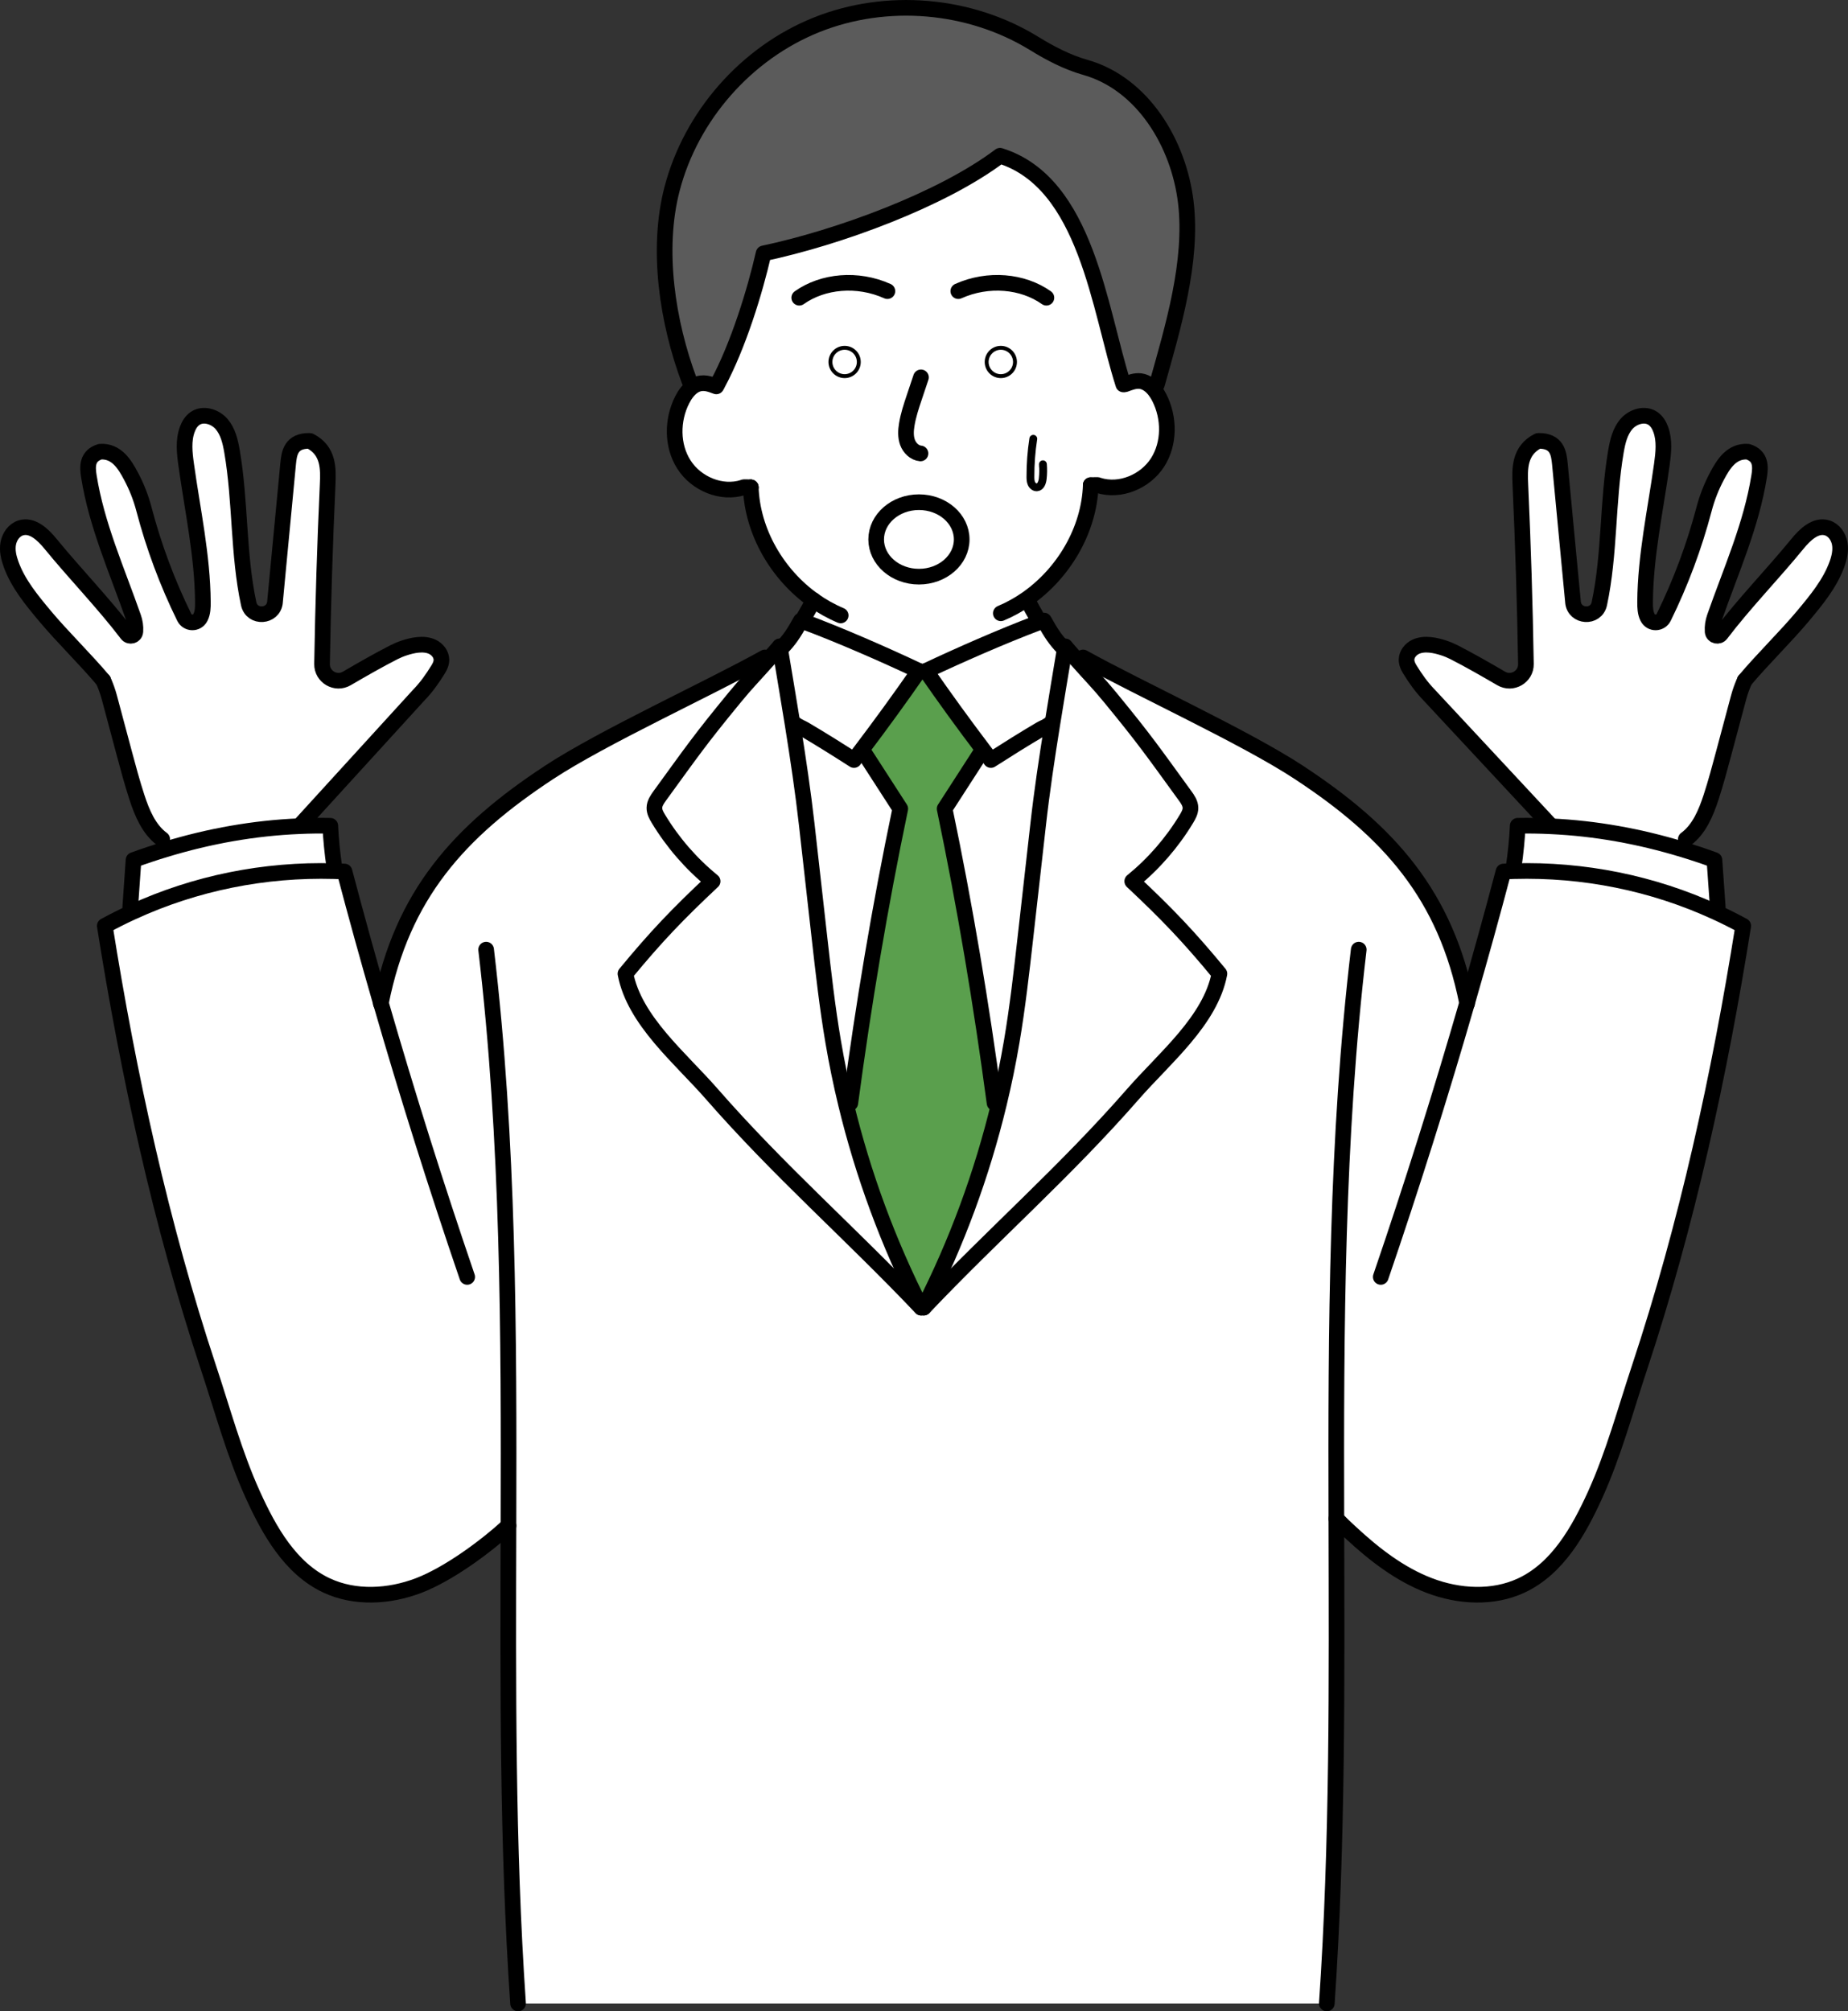 <?xml version="1.0" encoding="UTF-8"?>
<svg xmlns="http://www.w3.org/2000/svg" id="_レイヤー_2" data-name="レイヤー 2" viewBox="0 0 472.33 513.97">
  <rect x="0" y="0" width="472.33" height="513.97" fill="#333333" stroke="none"/>
  <defs>
    <style>
      .cls-1 {
        stroke-width: 4px;
      }

      .cls-1, .cls-2 {
        stroke-linecap: round;
        stroke-linejoin: round;
      }

      .cls-1, .cls-2, .cls-3 {
        fill: none;
        stroke: #000;
      }

      .cls-4 {
        fill: #5a9f4d;
      }

      .cls-5 {
        fill: #5b5b5b;
      }

      .cls-2 {
        stroke-width: 2px;
      }

      .cls-6 {
        fill: #fff;
      }

      .cls-3 {
        stroke-miterlimit: 10;
      }
    </style>
  </defs>
  <g id="_レイヤー_2-2" data-name="レイヤー 2">
    <g>
      <g>
        <circle class="cls-6" cx="255.8" cy="92.5" r="3.62"></circle>
        <path class="cls-6" d="M218.27,194.22c-4.32-2.77-8.25-5.24-12.69-7.86-.64-.38-1.37-.58-2.31-1.28l-.67.11c-1.06-6.58-2.17-13.13-3.22-19.45l.28-.05c2.1-2.13,3.3-3.96,5.03-7.11.15.06.31.11.46.17,9.32,3.45,20.81,8.49,29.72,12.69-4.79,6.9-9.73,13.7-14.83,20.43-.58.78-1.17,1.57-1.77,2.35Z"></path>
        <path class="cls-5" d="M287.11,98.24c-6.15-19.15-9.37-51.54-31.52-58.44-14.9,11.26-41.48,20.95-60.42,24.95-2.21,9.66-6.47,23.61-11.82,33.49l-1.5.06c-.87-.28-1.77-.47-2.67-.35-.69.08-1.32.33-1.89.69l-1.09-1.28c-5.62-15.01-8.47-33.57-4.43-49.08,4.86-18.68,18.96-34.71,36.87-41.91,17.9-7.2,39.17-5.4,55.62,4.7,4.14,2.55,8.47,4.82,13.15,6.15,14.64,4.14,23.89,19.42,25.68,34.53,1.78,15.1-3.27,31.85-7.39,46.49l-1.99.09c-.65-.49-1.39-.83-2.21-.94-1.34-.16-2.65.32-3.91.8l-.48.05Z"></path>
        <path class="cls-6" d="M22.71,121.7c-.38-2.4-.55-5.21,2.88-6.27,4.21-.29,6.34,3.32,7.89,6.25,1.43,2.67,2.54,5.5,3.31,8.43,2.5,9.53,5.96,18.8,10.3,27.64.84,1.71,3.27,1.74,4.13.04l.02-.04c.59-1.18.62-2.55.61-3.87-.08-11.82-2.64-23.46-4.27-35.17-.42-3-.76-6.15.29-8.99.4-1.09,1.03-2.14,1.99-2.79,2.08-1.42,5.12-.48,6.77,1.43,1.65,1.92,2.24,4.5,2.67,6.99,2.21,12.88,1.53,26.2,4.26,38.94.81,3.79,6.35,3.45,6.72-.42v-.08c.29-2.95.57-5.91.85-8.86.84-8.79,1.67-17.58,2.51-26.37.26-2.77.71-5.95,5.46-5.9.05,0,.1.01.14.03,4.8,2.48,4.69,7.06,4.5,11.22-.7,15.25-1.17,30.51-1.43,45.77-.05,3.27,3.51,5.34,6.33,3.69,4.03-2.35,8.11-4.69,12.05-6.7.87-.44,1.76-.81,2.69-1.11,1.93-.63,4.9-1.36,7.19-.24,1.23.61,2.21,1.83,2.25,3.2.03.9-.34,1.74-.82,2.51-1.44,2.36-3.03,4.61-4.96,6.59l-30.46,33.38v.12c-11.67.48-23.12,2.54-34.31,5.94l-.81-2.6c-3.43-2.53-5.16-6.72-6.48-10.77-1.21-3.7-2.21-7.45-3.22-11.21-1.27-4.76-2.54-9.52-3.82-14.28-.39-1.47-.91-2.9-1.54-4.31-4.36-5.21-10.55-11.25-14.9-16.46-3.39-4.06-6.85-8.23-8.66-13.2-.62-1.7-1.05-3.53-.74-5.31s1.49-3.49,3.21-4.02c2.94-.91,5.68,1.71,7.63,4.1,6.26,7.66,13.51,15.1,19.53,23.01.65.86,2.03.48,2.12-.6,0-.02,0-.04.01-.06.09-1.23-.11-2.47-.52-3.63-4.16-11.9-9.4-23.56-11.37-36.02Z"></path>
        <path class="cls-6" d="M265.35,210.65c-1.1,9.7-2.19,19.4-3.28,29.09-1,8.85-2,17.69-3.49,26.46-.91,5.35-2,10.67-3.28,15.95l-1.1-.27c-3.39-25.36-7.54-50.19-12.76-75.21,3.02-4.69,6.04-9.37,9.07-14.05l.99-.74c.57.78,1.17,1.56,1.76,2.34,4.33-2.77,8.26-5.24,12.7-7.86.63-.38,1.36-.58,2.3-1.28l.68.11c-1.38,8.6-2.67,17.24-3.59,25.46Z"></path>
        <path class="cls-6" d="M219.5,92.5c0-2-1.62-3.62-3.62-3.62s-3.63,1.62-3.63,3.62,1.63,3.62,3.63,3.62,3.62-1.62,3.62-3.62ZM223.94,137.85c0,5.25,4.89,9.51,10.93,9.51s10.93-4.26,10.93-9.51-4.9-9.52-10.93-9.52-10.93,4.26-10.93,9.52ZM255.59,39.8c22.15,6.9,25.37,39.29,31.52,58.44l.48-.05c1.26-.48,2.57-.96,3.91-.8.82.11,1.56.45,2.21.94,1.1.81,1.96,2.03,2.59,3.26,2.63,5.16,2.68,11.73-.45,16.61-3.14,4.87-9.57,7.58-15.1,5.82-.07-.21-1.76-.02-1.96-.03h0s-.03,0,0,0c-.4,11.48-6.92,22.51-16.38,29.09l.19.28c.76,1.48,1.56,2.93,2.4,4.36l.05,1.52c-9.06,3.43-19.9,8.2-28.38,12.2h-1.8c-8.91-4.2-20.4-9.24-29.72-12.69l.38-1.03c.83-1.42,1.63-2.86,2.39-4.33-9.27-6.6-15.64-17.5-16.03-28.85.02,0,.03,0,0,0h0c-.22.02-1.9-.16-1.97.05-5.53,1.76-11.96-.95-15.09-5.83-3.14-4.88-3.09-11.44-.45-16.61.69-1.35,1.66-2.7,2.91-3.5.57-.36,1.2-.61,1.89-.69.9-.12,1.8.07,2.67.35l1.5-.06c5.35-9.88,9.61-23.83,11.82-33.49,18.94-4,45.52-13.69,60.42-24.95ZM259.42,92.5c0-2-1.62-3.62-3.62-3.62s-3.62,1.62-3.62,3.62,1.62,3.62,3.62,3.62,3.62-1.62,3.62-3.62Z"></path>
        <path class="cls-6" d="M255.3,282.15c1.28-5.28,2.37-10.6,3.28-15.95,1.49-8.77,2.49-17.61,3.49-26.46,1.09-9.69,2.18-19.39,3.28-29.09.92-8.22,2.21-16.86,3.59-25.46,1.05-6.58,2.16-13.13,3.21-19.45.03-.19.06-.37.09-.55,1,1.16,1.87,2.16,2.65,3.04,4.21,4.75,5.62,6.05,8.93,10.07,8.86,10.79,10.83,13.71,19.04,25.01.69.94,1.4,1.97,1.41,3.14.01,1-.5,1.93-1.02,2.79-3.65,6.06-8.37,11.49-13.86,15.96,8.98,8.42,14.45,14.14,22.28,23.63-2.29,11.98-14.02,21.52-22.05,30.71-17.27,19.77-35.42,35.55-53.53,54.62,8.41-16.51,14.86-34,19.21-52.01Z"></path>
        <path class="cls-4" d="M221.03,192.62l-.99-.75c5.1-6.73,10.04-13.53,14.83-20.43h1.8c4.78,6.9,9.72,13.71,14.83,20.44l-.99.74c-3.03,4.68-6.05,9.36-9.07,14.05,5.22,25.02,9.37,49.85,12.76,75.21l1.1.27c-4.35,18.01-10.8,35.5-19.21,52.01h-.65c-8.4-16.51-14.86-34-19.21-52.01l1.1-.27c3.39-25.36,7.54-50.19,12.77-75.21-3.03-4.69-6.05-9.37-9.07-14.05Z"></path>
        <path class="cls-6" d="M272.15,165.74c-1.05,6.32-2.16,12.87-3.21,19.45l-.68-.11c-.94.7-1.67.9-2.3,1.28-4.44,2.62-8.37,5.09-12.7,7.86-.59-.78-1.19-1.56-1.76-2.34-5.11-6.73-10.05-13.54-14.83-20.44,8.48-4,19.32-8.77,28.38-12.2.61-.22,1.2-.44,1.79-.66,1.74,3.15,2.94,4.98,5.03,7.11l.28.05Z"></path>
        <path class="cls-6" d="M218.27,194.22c.6-.78,1.19-1.57,1.77-2.35l.99.75c3.02,4.68,6.04,9.36,9.07,14.05-5.23,25.02-9.38,49.85-12.77,75.21l-1.1.27c-1.28-5.28-2.37-10.6-3.28-15.95-1.49-8.77-2.49-17.61-3.49-26.46-1.09-9.69-2.18-19.39-3.27-29.09-.93-8.22-2.21-16.86-3.59-25.46l.67-.11c.94.7,1.67.9,2.31,1.28,4.44,2.62,8.37,5.09,12.69,7.86Z"></path>
        <path class="cls-6" d="M396.37,211.15c11.45.52,22.7,2.57,33.69,5.91,2.73.82,5.44,1.73,8.13,2.71.28,4,.57,8.01.85,12.01l-.58,1.27c-16.12-7.4-33.74-10.93-51.52-10.44l-.05-1.22c.46-2.9.91-7.44,1.02-10.37,2.83-.05,5.65,0,8.46.13Z"></path>
        <path class="cls-6" d="M215.88,88.88c2,0,3.62,1.62,3.62,3.62s-1.62,3.62-3.62,3.62-3.63-1.62-3.63-3.62,1.63-3.62,3.63-3.62Z"></path>
        <path class="cls-6" d="M33.29,231.78c.28-4,.56-8.01.84-12.01,2.7-.98,5.41-1.89,8.14-2.71,11.19-3.4,22.64-5.46,34.31-5.94,2.6-.12,5.22-.15,7.84-.1.11,2.93.56,7.47,1.01,10.37l-.05,1.22c-17.79-.49-35.4,3.04-51.51,10.44l-.58-1.27Z"></path>
        <path class="cls-6" d="M216.23,282.15c4.35,18.01,10.81,35.5,19.21,52.01-18.11-19.07-36.26-34.85-53.53-54.62-8.03-9.19-19.76-18.73-22.05-30.71,7.83-9.49,13.3-15.21,22.28-23.63-5.49-4.47-10.2-9.9-13.86-15.96-.52-.86-1.03-1.79-1.02-2.79.01-1.17.73-2.2,1.41-3.14,8.22-11.3,10.18-14.22,19.05-25.01,3.18-3.87,4.6-5.22,8.46-9.56.89-1,1.91-2.16,3.11-3.55.03.18.06.36.09.55,1.05,6.32,2.16,12.87,3.22,19.45,1.38,8.6,2.66,17.24,3.59,25.46,1.09,9.7,2.18,19.4,3.27,29.09,1,8.85,2,17.69,3.49,26.46.91,5.35,2,10.67,3.28,15.95Z"></path>
        <path class="cls-6" d="M408.77,154.29c2.72-12.74,2.04-26.06,4.25-38.94.43-2.49,1.02-5.07,2.68-6.99,1.65-1.91,4.68-2.85,6.77-1.43.96.65,1.59,1.7,1.99,2.79,1.05,2.84.7,5.99.29,8.99-1.63,11.71-4.2,23.35-4.28,35.17,0,1.32.03,2.69.62,3.87l.02.04c.86,1.7,3.28,1.67,4.12-.04,4.34-8.84,7.8-18.11,10.31-27.64.77-2.93,1.88-5.76,3.3-8.43,1.56-2.93,3.69-6.54,7.89-6.25,3.43,1.06,3.27,3.87,2.89,6.27-1.97,12.46-7.21,24.12-11.38,36.02-.4,1.16-.6,2.4-.51,3.63v.06c.09,1.08,1.47,1.46,2.13.6,6.01-7.91,13.27-15.35,19.53-23.01,1.94-2.39,4.69-5.01,7.62-4.1,1.73.53,2.9,2.24,3.21,4.02s-.11,3.61-.73,5.31c-1.82,4.97-5.28,9.14-8.67,13.2-4.35,5.21-10.54,11.25-14.89,16.46-.63,1.41-1.16,2.84-1.55,4.31-1.27,4.76-2.54,9.52-3.82,14.28-1,3.76-2.01,7.51-3.21,11.21-1.33,4.05-3.05,8.24-6.48,10.77l-.81,2.6c-10.99-3.34-22.24-5.39-33.69-5.91v-.15s-31.08-33.38-31.08-33.38c-1.93-1.98-3.53-4.23-4.97-6.59-.48-.77-.84-1.61-.82-2.51.04-1.37,1.03-2.59,2.26-3.2,2.28-1.12,5.26-.39,7.19.24.93.3,1.82.67,2.69,1.11,3.93,2.01,8.01,4.35,12.04,6.7,2.83,1.65,6.39-.42,6.33-3.69-.25-15.26-.73-30.52-1.42-45.77-.19-4.16-.3-8.74,4.49-11.22.04-.02.1-.03.15-.03,4.74-.05,5.19,3.13,5.46,5.9.83,8.79,1.67,17.58,2.5,26.37.28,2.95.56,5.91.85,8.86v.08c.37,3.87,5.92,4.21,6.73.42Z"></path>
        <path class="cls-6" d="M234.87,147.36c-6.04,0-10.93-4.26-10.93-9.51s4.89-9.52,10.93-9.52,10.93,4.26,10.93,9.52-4.9,9.51-10.93,9.51Z"></path>
        <path class="cls-6" d="M33.87,233.05c16.11-7.4,33.72-10.93,51.51-10.44.89.02,1.78.05,2.67.1,2.97,11.25,6.07,22.45,9.3,33.62,5.48-27.61,19.89-43.78,43.01-58.96,13.75-9.03,40.76-21.37,55.13-29.36l.69.73c-3.86,4.34-5.28,5.69-8.46,9.56-8.87,10.79-10.83,13.71-19.05,25.01-.68.94-1.4,1.97-1.41,3.14-.01,1,.5,1.93,1.02,2.79,3.66,6.06,8.37,11.49,13.86,15.96-8.98,8.42-14.45,14.14-22.28,23.63,2.29,11.98,14.02,21.52,22.05,30.71,17.27,19.77,35.42,35.55,53.53,54.62h.65c18.11-19.07,36.26-34.85,53.53-54.62,8.03-9.19,19.76-18.73,22.05-30.71-7.83-9.49-13.3-15.21-22.28-23.63,5.49-4.47,10.21-9.9,13.86-15.96.52-.86,1.03-1.79,1.02-2.79-.01-1.17-.72-2.2-1.41-3.14-8.21-11.3-10.18-14.22-19.04-25.01-3.31-4.02-4.72-5.32-8.93-10.07l1.94-.22c14.37,7.99,41.38,20.33,55.13,29.36,23.12,15.18,37.54,31.35,43.01,58.96,3.23-11.17,6.34-22.38,9.31-33.62.89-.04,1.78-.08,2.66-.1,17.78-.49,35.4,3.04,51.52,10.44,2.4,1.09,4.76,2.28,7.09,3.55-6.06,38.13-14.4,76.42-26.57,113.07-3.58,10.78-6.56,21.88-11.24,32.23-4.21,9.28-9.62,18.89-18.84,23.23-7.31,3.43-16.02,2.92-23.56.05-7.54-2.88-14.05-7.92-19.97-13.4-1.78-1.66-2.12-1.94-3.81-3.68.1,41.33.38,82.68-2.44,123.87h-206.71c-2.78-40.59-2.55-81.35-2.45-122.09-5.92,5.48-15.44,12.42-22.98,15.3-7.53,2.87-16.25,3.38-23.55-.05-9.22-4.34-14.64-13.95-18.84-23.23-4.69-10.35-7.67-21.45-11.25-32.23-12.17-36.65-20.5-74.94-26.56-113.07,2.33-1.27,4.69-2.46,7.09-3.55Z"></path>
      </g>
      <g>
        <path class="cls-1" d="M199.29,165.19c-1.2,1.39-2.22,2.55-3.11,3.55-3.86,4.34-5.28,5.69-8.46,9.56-8.87,10.79-10.83,13.71-19.05,25.01-.68.94-1.4,1.97-1.41,3.14-.01,1,.5,1.93,1.02,2.79,3.66,6.06,8.37,11.49,13.86,15.96-8.98,8.42-14.45,14.14-22.28,23.63,2.29,11.98,14.02,21.52,22.05,30.71,17.27,19.77,35.42,35.55,53.53,54.62"></path>
        <path class="cls-1" d="M124.25,242.67c5.78,48.82,5.84,98,5.71,147.21-.1,40.74-.33,81.5,2.45,122.09"></path>
        <path class="cls-1" d="M234.87,171.44c-4.79,6.9-9.73,13.7-14.83,20.43-.58.78-1.17,1.57-1.77,2.35-4.32-2.77-8.25-5.24-12.69-7.86-.64-.38-1.37-.58-2.31-1.28"></path>
        <path class="cls-1" d="M199.66,165.69c2.1-2.13,3.3-3.96,5.03-7.11.15.06.31.11.46.17,9.32,3.45,20.81,8.49,29.72,12.69"></path>
        <path class="cls-1" d="M199.29,165.19c.03.18.06.36.09.55,1.05,6.32,2.16,12.87,3.22,19.45,1.38,8.6,2.66,17.24,3.59,25.46,1.09,9.7,2.18,19.4,3.27,29.09,1,8.85,2,17.69,3.49,26.46.91,5.35,2,10.67,3.28,15.95,4.35,18.01,10.81,35.5,19.21,52.01"></path>
        <path class="cls-1" d="M221.03,192.62c3.02,4.68,6.04,9.36,9.07,14.05-5.23,25.02-9.38,49.85-12.77,75.21"></path>
        <path class="cls-1" d="M205.53,157.72c.83-1.42,1.63-2.86,2.39-4.33,0-.01,0-.02.01-.03"></path>
        <path class="cls-1" d="M272.24,165.19c1,1.16,1.87,2.16,2.65,3.04,4.21,4.75,5.62,6.05,8.93,10.07,8.86,10.79,10.83,13.71,19.04,25.01.69.94,1.4,1.97,1.41,3.14.01,1-.5,1.93-1.02,2.79-3.65,6.06-8.37,11.49-13.86,15.96,8.98,8.42,14.45,14.14,22.28,23.63-2.29,11.98-14.02,21.52-22.05,30.71-17.27,19.77-35.42,35.55-53.53,54.62"></path>
        <path class="cls-1" d="M347.28,242.67c-5.71,48.23-5.84,96.81-5.72,145.43.1,41.33.38,82.68-2.44,123.87"></path>
        <path class="cls-1" d="M236.67,171.44c4.78,6.9,9.72,13.71,14.83,20.44.57.78,1.17,1.56,1.76,2.34,4.33-2.77,8.26-5.24,12.7-7.86.63-.38,1.36-.58,2.3-1.28"></path>
        <path class="cls-1" d="M271.87,165.69c-2.09-2.13-3.29-3.96-5.03-7.11-.59.22-1.18.44-1.79.66-9.06,3.43-19.9,8.2-28.38,12.2"></path>
        <path class="cls-1" d="M272.24,165.19c-.03.18-.06.36-.09.55-1.05,6.32-2.16,12.87-3.21,19.45-1.38,8.6-2.67,17.24-3.59,25.46-1.1,9.7-2.19,19.4-3.28,29.09-1,8.85-2,17.69-3.49,26.46-.91,5.35-2,10.67-3.28,15.95-4.35,18.01-10.8,35.5-19.21,52.01"></path>
        <path class="cls-1" d="M250.51,192.62c-3.03,4.68-6.05,9.36-9.07,14.05,5.22,25.02,9.37,49.85,12.76,75.21"></path>
        <path class="cls-1" d="M265,157.72c-.84-1.43-1.64-2.88-2.4-4.36"></path>
        <path class="cls-1" d="M195.49,168.01c-14.37,7.99-41.38,20.33-55.13,29.36-23.12,15.18-37.53,31.35-43.01,58.96-.01.04-.01.07-.02.11"></path>
        <path class="cls-1" d="M119.41,326.31c-7.91-23.15-15.27-46.48-22.06-69.98-3.23-11.17-6.33-22.37-9.3-33.62-.89-.05-1.78-.08-2.67-.1-17.79-.49-35.4,3.04-51.51,10.44-2.4,1.09-4.76,2.28-7.09,3.55,6.06,38.13,14.39,76.42,26.56,113.07,3.58,10.78,6.56,21.88,11.25,32.23,4.2,9.28,9.62,18.89,18.84,23.23,7.3,3.43,16.02,2.92,23.55.05,7.54-2.88,17.06-9.82,22.98-15.3h.01"></path>
        <path class="cls-1" d="M33.29,231.78c.28-4,.56-8.01.84-12.01,2.7-.98,5.41-1.89,8.14-2.71,11.19-3.4,22.64-5.46,34.31-5.94,2.6-.12,5.22-.15,7.84-.1.11,2.93.56,7.47,1.01,10.37"></path>
        <path class="cls-1" d="M76.58,211l30.46-33.38c1.93-1.98,3.52-4.23,4.96-6.59.48-.77.85-1.61.82-2.51-.04-1.37-1.02-2.59-2.25-3.2-2.29-1.12-5.26-.39-7.19.24-.93.3-1.82.67-2.69,1.11-3.94,2.01-8.02,4.35-12.05,6.7-2.82,1.65-6.38-.42-6.33-3.69.26-15.26.73-30.52,1.43-45.77.19-4.16.3-8.74-4.5-11.22-.04-.02-.09-.03-.14-.03-4.75-.05-5.2,3.13-5.46,5.9-.84,8.79-1.67,17.58-2.51,26.37-.28,2.95-.56,5.91-.84,8.86v.08c-.38,3.87-5.92,4.21-6.73.42-2.73-12.74-2.05-26.06-4.26-38.94-.43-2.49-1.02-5.07-2.67-6.99-1.65-1.91-4.69-2.85-6.77-1.43-.96.65-1.59,1.7-1.99,2.79-1.05,2.84-.71,5.99-.29,8.99,1.63,11.71,4.19,23.35,4.27,35.17.01,1.32-.02,2.69-.61,3.87l-.02.04c-.86,1.7-3.29,1.67-4.13-.04-4.34-8.84-7.8-18.11-10.3-27.64-.77-2.93-1.88-5.76-3.31-8.43-1.55-2.93-3.68-6.54-7.89-6.25-3.43,1.06-3.26,3.87-2.88,6.27,1.97,12.46,7.21,24.12,11.37,36.02.41,1.16.61,2.4.52,3.63-.01.02-.01.04-.01.06-.09,1.08-1.47,1.46-2.12.6-6.02-7.91-13.27-15.35-19.53-23.01-1.95-2.39-4.69-5.01-7.63-4.1-1.72.53-2.9,2.24-3.21,4.02s.12,3.61.74,5.31c1.81,4.97,5.27,9.14,8.66,13.2,4.35,5.21,10.54,11.25,14.9,16.46"></path>
        <path class="cls-1" d="M41.46,214.46c-3.43-2.53-5.16-6.72-6.48-10.77-1.21-3.7-2.21-7.45-3.22-11.21-1.27-4.76-2.54-9.52-3.82-14.28-.39-1.47-.91-2.9-1.54-4.31"></path>
        <path class="cls-1" d="M276.83,168.01c14.37,7.99,41.38,20.33,55.13,29.36,23.12,15.18,37.54,31.35,43.01,58.96.01.04.01.07.02.11"></path>
        <path class="cls-1" d="M352.91,326.31c7.92-23.15,15.27-46.48,22.06-69.98,3.23-11.17,6.34-22.38,9.31-33.62.89-.04,1.78-.08,2.66-.1,17.78-.49,35.4,3.04,51.52,10.44,2.4,1.09,4.76,2.28,7.09,3.55-6.06,38.13-14.4,76.42-26.57,113.07-3.58,10.78-6.56,21.88-11.24,32.23-4.21,9.28-9.62,18.89-18.84,23.23-7.31,3.43-16.02,2.92-23.56.05-7.54-2.88-14.05-7.92-19.97-13.4-1.78-1.66-2.12-1.94-3.81-3.68"></path>
        <path class="cls-1" d="M439.04,231.78c-.28-4-.57-8.01-.85-12.01-2.69-.98-5.4-1.89-8.13-2.71-10.99-3.34-22.24-5.39-33.69-5.91-2.81-.14-5.63-.18-8.46-.13-.11,2.93-.56,7.47-1.02,10.37"></path>
        <path class="cls-1" d="M396.38,211l-31.09-33.38c-1.93-1.98-3.53-4.23-4.97-6.59-.48-.77-.84-1.61-.82-2.51.04-1.37,1.03-2.59,2.26-3.2,2.28-1.12,5.26-.39,7.19.24.93.3,1.82.67,2.69,1.11,3.93,2.01,8.01,4.35,12.04,6.7,2.83,1.65,6.39-.42,6.33-3.69-.25-15.26-.73-30.52-1.42-45.77-.19-4.16-.3-8.74,4.49-11.22.04-.02.1-.03.15-.03,4.74-.05,5.19,3.13,5.46,5.9.83,8.79,1.67,17.58,2.5,26.37.28,2.95.56,5.91.85,8.86v.08c.37,3.87,5.92,4.21,6.73.42,2.72-12.74,2.04-26.06,4.25-38.94.43-2.49,1.02-5.07,2.68-6.99,1.65-1.91,4.68-2.85,6.77-1.43.96.65,1.59,1.7,1.99,2.79,1.05,2.84.7,5.99.29,8.99-1.63,11.71-4.2,23.35-4.28,35.17,0,1.32.03,2.69.62,3.87l.02.04c.86,1.7,3.28,1.67,4.12-.04,4.34-8.84,7.8-18.11,10.31-27.64.77-2.93,1.88-5.76,3.3-8.43,1.56-2.93,3.69-6.54,7.89-6.25,3.43,1.06,3.27,3.87,2.89,6.27-1.97,12.46-7.21,24.12-11.38,36.02-.4,1.16-.6,2.4-.51,3.63v.06c.09,1.08,1.47,1.46,2.13.6,6.01-7.91,13.27-15.35,19.53-23.01,1.94-2.39,4.69-5.01,7.62-4.1,1.73.53,2.9,2.24,3.21,4.02s-.11,3.61-.73,5.31c-1.82,4.97-5.28,9.14-8.67,13.2-4.35,5.21-10.54,11.25-14.89,16.46"></path>
        <path class="cls-1" d="M430.87,214.46c3.43-2.53,5.15-6.72,6.48-10.77,1.2-3.7,2.21-7.45,3.21-11.21,1.28-4.76,2.55-9.52,3.82-14.28.39-1.47.92-2.9,1.55-4.31"></path>
        <path class="cls-1" d="M191.89,124.54c.39,11.35,6.76,22.25,16.03,28.85,2.17,1.54,4.5,2.85,6.95,3.88"></path>
        <path class="cls-1" d="M191.89,124.54s.03,0,0,0h0Z"></path>
        <path class="cls-1" d="M183.08,98.74c-.4-.15-.82-.3-1.23-.44-.87-.28-1.77-.47-2.67-.35-.69.08-1.32.33-1.89.69-1.25.8-2.22,2.15-2.91,3.5-2.64,5.17-2.69,11.73.45,16.61,3.13,4.88,9.56,7.59,15.09,5.83.07-.21,1.75-.03,1.97-.04"></path>
        <path class="cls-1" d="M278.79,123.99c-.4,11.48-6.92,22.51-16.38,29.09-2.07,1.44-4.29,2.67-6.61,3.64"></path>
        <path class="cls-1" d="M278.79,123.99s-.03,0,0-.01h0Z"></path>
        <path class="cls-1" d="M287.59,98.19c1.26-.48,2.57-.96,3.91-.8.82.11,1.56.45,2.21.94,1.1.81,1.96,2.03,2.59,3.26,2.63,5.16,2.68,11.73-.45,16.61-3.14,4.87-9.57,7.58-15.1,5.82-.07-.21-1.76-.02-1.96-.03"></path>
        <path class="cls-1" d="M295.7,98.24c4.12-14.64,9.17-31.39,7.39-46.49-1.79-15.11-11.04-30.39-25.68-34.53-4.68-1.33-9.01-3.6-13.15-6.15C247.81.97,226.54-.83,208.64,6.37c-17.91,7.2-32.01,23.23-36.87,41.91-4.04,15.51-1.19,34.07,4.43,49.08"></path>
        <path class="cls-1" d="M235.39,96.43c-.58,1.72-1.15,3.44-1.73,5.16-.76,2.27-1.52,4.55-1.9,6.91-.25,1.51-.33,3.1.19,4.54.53,1.44,1.79,2.69,3.32,2.83"></path>
        <path class="cls-3" d="M219.5,92.5c0,2-1.62,3.62-3.62,3.62s-3.63-1.62-3.63-3.62,1.63-3.62,3.63-3.62,3.62,1.62,3.62,3.62Z"></path>
        <circle class="cls-3" cx="255.8" cy="92.5" r="3.62"></circle>
        <path class="cls-1" d="M287.11,98.24c-6.15-19.15-9.37-51.54-31.52-58.44-14.9,11.26-41.48,20.95-60.42,24.95-2.21,9.66-6.47,23.61-11.82,33.49"></path>
        <path class="cls-1" d="M204.28,76.08c6.02-4.28,14.9-5.11,22.53-1.68"></path>
        <path class="cls-1" d="M267.45,76.08c-6.02-4.28-14.89-5.11-22.52-1.68"></path>
        <path class="cls-1" d="M245.8,137.85c0,5.25-4.9,9.51-10.93,9.51s-10.93-4.26-10.93-9.51,4.89-9.52,10.93-9.52,10.93,4.26,10.93,9.52Z"></path>
        <path class="cls-2" d="M264.1,112.13c-.5,3.21-.74,6.45-.73,9.69,0,.6.02,1.22.27,1.76.25.55.8,1,1.39.95.97-.07,1.38-1.25,1.48-2.21.14-1.22.15-2.46.05-3.68.01.22.01.44.02.66"></path>
      </g>
    </g>
  </g>
</svg>
